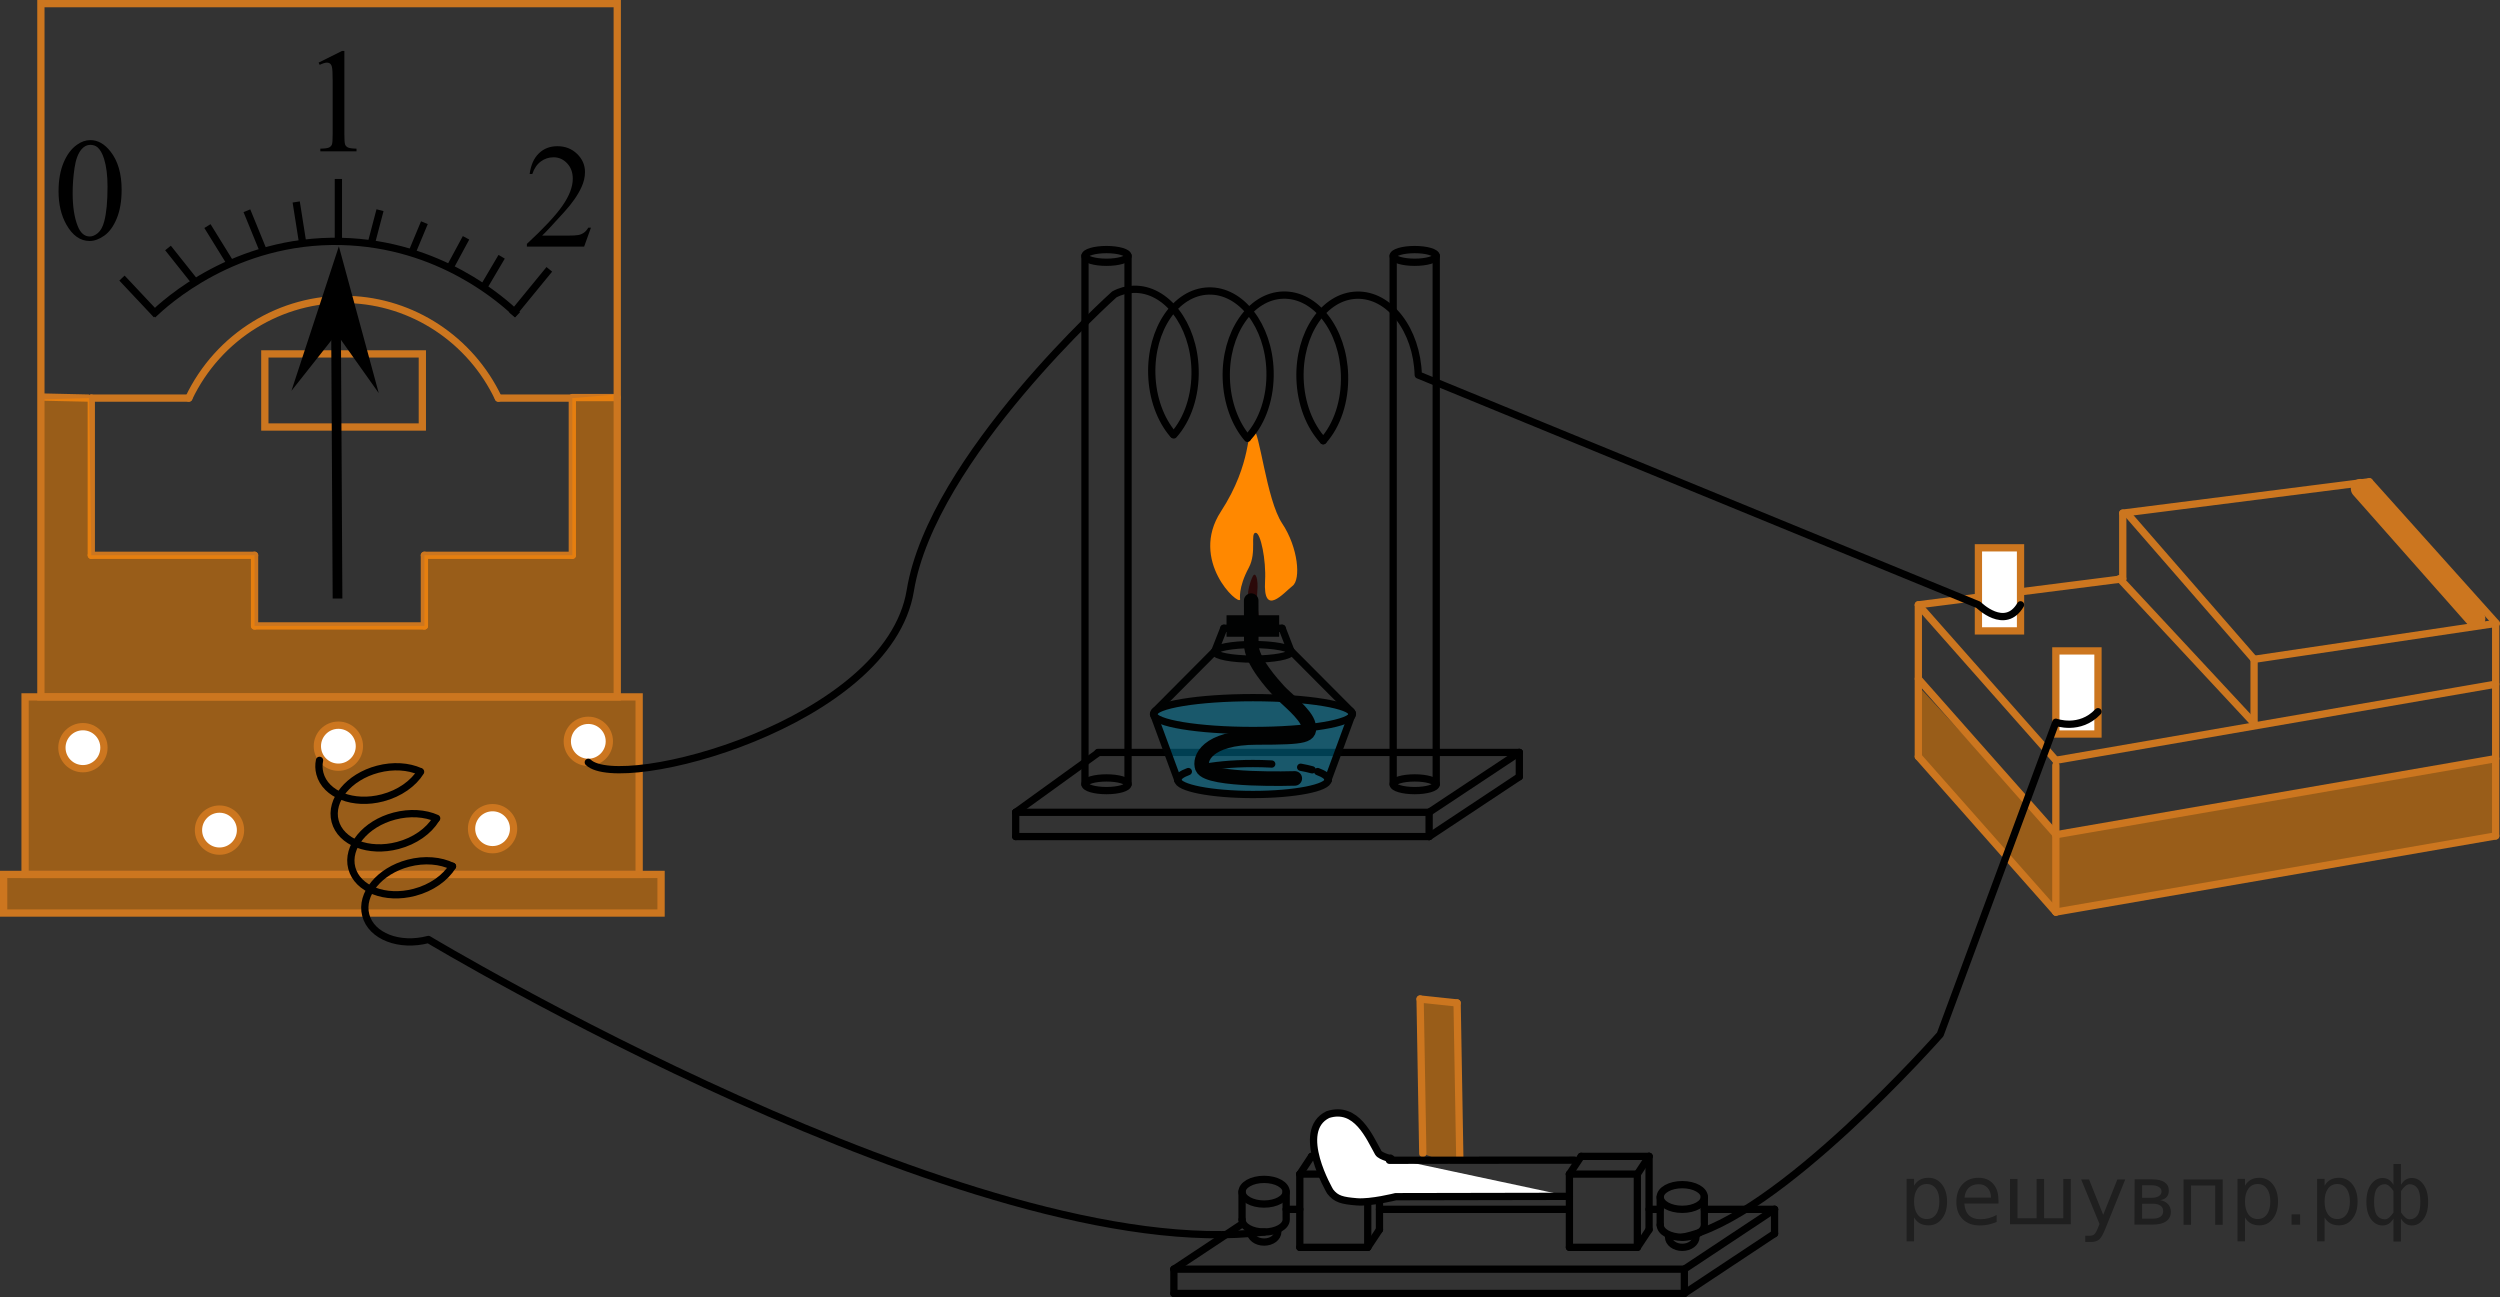 <?xml version="1.0" encoding="utf-8"?>
<!-- Generator: Adobe Illustrator 16.0.0, SVG Export Plug-In . SVG Version: 6.00 Build 0)  -->
<!DOCTYPE svg PUBLIC "-//W3C//DTD SVG 1.1//EN" "http://www.w3.org/Graphics/SVG/1.1/DTD/svg11.dtd">
<svg version="1.1" id="Layer_1" xmlns="http://www.w3.org/2000/svg" xmlns:xlink="http://www.w3.org/1999/xlink" x="0px" y="0px"
	 width="257.603px" height="133.652px" viewBox="25.373 14.168 257.603 133.652"
	 enable-background="new 25.373 14.168 257.603 133.652" xml:space="preserve">
<rect x="25.373" y="14.168" width="257.603" height="133.652" fill="#333333" stroke="none"/>
<g>
	<polygon opacity="0.5" fill="#FF8800" enable-background="new    " points="171.701,117.109 175.515,117.512 175.902,133.033 
		174.697,134.089 171.978,133.031 	"/>
	
		<line fill="none" stroke="#CC761F" stroke-width="0.75" stroke-linecap="round" stroke-linejoin="round" stroke-miterlimit="8" x1="171.701" y1="117.109" x2="171.978" y2="133.031"/>
	
		<line fill="none" stroke="#CC761F" stroke-width="0.75" stroke-linecap="round" stroke-linejoin="round" stroke-miterlimit="8" x1="175.515" y1="117.512" x2="175.792" y2="133.433"/>
	
		<line fill="none" stroke="#000000" stroke-width="0.75" stroke-linecap="round" stroke-linejoin="round" stroke-miterlimit="8" x1="146.332" y1="147.445" x2="198.93" y2="147.445"/>
	
		<line fill="none" stroke="#000000" stroke-width="0.75" stroke-linecap="round" stroke-linejoin="round" stroke-miterlimit="8" x1="208.226" y1="141.279" x2="198.93" y2="147.445"/>
	
		<line fill="none" stroke="#000000" stroke-width="0.75" stroke-linecap="round" stroke-linejoin="round" stroke-miterlimit="8" x1="198.93" y1="144.945" x2="198.93" y2="147.445"/>
	
		<line fill="none" stroke="#000000" stroke-width="0.75" stroke-linecap="round" stroke-linejoin="round" stroke-miterlimit="8" x1="208.226" y1="138.779" x2="198.93" y2="144.945"/>
	
		<line fill="none" stroke="#000000" stroke-width="0.75" stroke-linecap="round" stroke-linejoin="round" stroke-miterlimit="8" x1="208.226" y1="138.779" x2="208.226" y2="141.279"/>
	
		<line fill="none" stroke="#000000" stroke-width="0.75" stroke-linecap="round" stroke-linejoin="round" stroke-miterlimit="8" x1="146.332" y1="144.945" x2="146.332" y2="147.445"/>
	
		<line fill="none" stroke="#000000" stroke-width="0.75" stroke-linecap="round" stroke-linejoin="round" stroke-miterlimit="8" x1="146.332" y1="144.945" x2="198.93" y2="144.945"/>
	
		<line fill="none" stroke="#000000" stroke-width="0.75" stroke-linecap="round" stroke-linejoin="round" stroke-miterlimit="8" x1="153.356" y1="140.285" x2="146.332" y2="144.945"/>
	
		<line fill="none" stroke="#000000" stroke-width="0.75" stroke-linecap="round" stroke-linejoin="round" stroke-miterlimit="8" x1="200.988" y1="138.779" x2="208.226" y2="138.779"/>
	
		<line fill="none" stroke="#000000" stroke-width="0.75" stroke-linecap="round" stroke-linejoin="round" stroke-miterlimit="8" x1="195.295" y1="138.779" x2="196.444" y2="138.779"/>
	
		<line fill="none" stroke="#000000" stroke-width="0.75" stroke-linecap="round" stroke-linejoin="round" stroke-miterlimit="8" x1="167.515" y1="138.779" x2="187.087" y2="138.779"/>
	
		<line fill="none" stroke="#000000" stroke-width="0.75" stroke-linecap="round" stroke-linejoin="round" stroke-miterlimit="8" x1="157.899" y1="138.779" x2="159.306" y2="138.779"/>
	
		<line fill="none" stroke="#000000" stroke-width="0.75" stroke-linecap="round" stroke-linejoin="round" stroke-miterlimit="8" x1="195.295" y1="140.873" x2="195.295" y2="133.32"/>
	
		<line fill="none" stroke="#000000" stroke-width="0.75" stroke-linecap="round" stroke-linejoin="round" stroke-miterlimit="8" x1="188.296" y1="133.32" x2="195.295" y2="133.32"/>
	
		<line fill="none" stroke="#000000" stroke-width="0.75" stroke-linecap="round" stroke-linejoin="round" stroke-miterlimit="8" x1="187.087" y1="142.695" x2="187.087" y2="135.15"/>
	
		<line fill="none" stroke="#000000" stroke-width="0.75" stroke-linecap="round" stroke-linejoin="round" stroke-miterlimit="8" x1="194.087" y1="142.695" x2="194.087" y2="135.15"/>
	
		<line fill="none" stroke="#000000" stroke-width="0.75" stroke-linecap="round" stroke-linejoin="round" stroke-miterlimit="8" x1="187.087" y1="135.15" x2="194.087" y2="135.15"/>
	
		<line fill="none" stroke="#000000" stroke-width="0.75" stroke-linecap="round" stroke-linejoin="round" stroke-miterlimit="8" x1="187.087" y1="142.695" x2="194.087" y2="142.695"/>
	
		<line fill="none" stroke="#000000" stroke-width="0.75" stroke-linecap="round" stroke-linejoin="round" stroke-miterlimit="8" x1="194.087" y1="135.15" x2="195.295" y2="133.32"/>
	
		<line fill="none" stroke="#000000" stroke-width="0.75" stroke-linecap="round" stroke-linejoin="round" stroke-miterlimit="8" x1="194.087" y1="142.695" x2="195.295" y2="140.873"/>
	
		<line fill="none" stroke="#000000" stroke-width="0.75" stroke-linecap="round" stroke-linejoin="round" stroke-miterlimit="8" x1="187.087" y1="135.15" x2="188.296" y2="133.32"/>
	
		<line fill="none" stroke="#000000" stroke-width="0.75" stroke-linecap="round" stroke-linejoin="round" stroke-miterlimit="8" x1="167.515" y1="140.873" x2="167.515" y2="133.32"/>
	
		<line fill="none" stroke="#000000" stroke-width="0.75" stroke-linecap="round" stroke-linejoin="round" stroke-miterlimit="8" x1="160.515" y1="133.32" x2="167.515" y2="133.32"/>
	
		<line fill="none" stroke="#000000" stroke-width="0.75" stroke-linecap="round" stroke-linejoin="round" stroke-miterlimit="8" x1="159.306" y1="142.695" x2="159.306" y2="135.15"/>
	
		<line fill="none" stroke="#000000" stroke-width="0.75" stroke-linecap="round" stroke-linejoin="round" stroke-miterlimit="8" x1="166.306" y1="142.695" x2="166.306" y2="135.15"/>
	
		<line fill="none" stroke="#000000" stroke-width="0.75" stroke-linecap="round" stroke-linejoin="round" stroke-miterlimit="8" x1="159.306" y1="135.15" x2="166.306" y2="135.15"/>
	
		<line fill="none" stroke="#000000" stroke-width="0.75" stroke-linecap="round" stroke-linejoin="round" stroke-miterlimit="8" x1="159.306" y1="142.695" x2="166.306" y2="142.695"/>
	
		<line fill="none" stroke="#000000" stroke-width="0.75" stroke-linecap="round" stroke-linejoin="round" stroke-miterlimit="8" x1="166.306" y1="135.15" x2="167.515" y2="133.32"/>
	
		<line fill="none" stroke="#000000" stroke-width="0.75" stroke-linecap="round" stroke-linejoin="round" stroke-miterlimit="8" x1="166.306" y1="142.695" x2="167.515" y2="140.873"/>
	
		<line fill="none" stroke="#000000" stroke-width="0.75" stroke-linecap="round" stroke-linejoin="round" stroke-miterlimit="8" x1="159.306" y1="135.15" x2="160.515" y2="133.32"/>
	<path fill="none" stroke="#000000" stroke-width="0.75" stroke-linecap="round" stroke-linejoin="round" stroke-miterlimit="8" d="
		M198.716,136.236c1.255,0,2.271,0.569,2.271,1.271c0,0.704-1.018,1.271-2.271,1.271s-2.271-0.567-2.271-1.271
		C196.445,136.805,197.461,136.236,198.716,136.236z"/>
	
		<line fill="none" stroke="#000000" stroke-width="0.75" stroke-linecap="round" stroke-linejoin="round" stroke-miterlimit="8" x1="200.988" y1="137.507" x2="200.988" y2="140.16"/>
	
		<line fill="none" stroke="#000000" stroke-width="0.75" stroke-linecap="round" stroke-linejoin="round" stroke-miterlimit="8" x1="196.444" y1="137.507" x2="196.444" y2="140.387"/>
	<path fill="none" stroke="#000000" stroke-width="0.75" stroke-linecap="round" stroke-linejoin="round" stroke-miterlimit="8" d="
		M200.127,141.636c0,0.586-0.632,1.059-1.412,1.059c-0.778,0-1.412-0.473-1.412-1.059"/>
	<path fill="none" stroke="#000000" stroke-width="0.75" stroke-linecap="round" stroke-linejoin="round" stroke-miterlimit="8" d="
		M200.988,140.387c0,0.704-1.019,1.271-2.271,1.271s-2.271-0.566-2.271-1.271"/>
	<path fill="none" stroke="#000000" stroke-width="0.75" stroke-linecap="round" stroke-linejoin="round" stroke-miterlimit="8" d="
		M155.627,135.693c1.255,0,2.271,0.569,2.271,1.271c0,0.703-1.019,1.271-2.271,1.271s-2.271-0.568-2.271-1.271
		C153.357,136.262,154.374,135.693,155.627,135.693z"/>
	
		<line fill="none" stroke="#000000" stroke-width="0.75" stroke-linecap="round" stroke-linejoin="round" stroke-miterlimit="8" x1="157.9" y1="136.964" x2="157.9" y2="139.617"/>
	
		<line fill="none" stroke="#000000" stroke-width="0.75" stroke-linecap="round" stroke-linejoin="round" stroke-miterlimit="8" x1="153.356" y1="136.964" x2="153.356" y2="139.844"/>
	<path fill="none" stroke="#000000" stroke-width="0.75" stroke-linecap="round" stroke-linejoin="round" stroke-miterlimit="8" d="
		M157.04,141.093c0,0.586-0.632,1.059-1.411,1.059c-0.781,0-1.414-0.473-1.414-1.059"/>
	<path fill="none" stroke="#000000" stroke-width="0.75" stroke-linecap="round" stroke-linejoin="round" stroke-miterlimit="8" d="
		M157.9,139.844c0,0.704-1.018,1.271-2.271,1.271c-1.253,0-2.271-0.566-2.271-1.271"/>
	
		<path fill="#FFFFFF" stroke="#000000" stroke-width="0.75" stroke-linecap="round" stroke-linejoin="round" stroke-miterlimit="8" d="
		M187.087,137.441c-5.966,0.012-11.932,0.023-17.896,0.035c0,0-2.553,0.65-4.018,0.529c-1.465-0.123-2.123-0.259-2.742-1.068
		c0,0-3.684-6.232-0.234-7.922c2.955-0.951,4.287,2.328,5.197,3.939c0.223,0.395,1.662,0.727,1.246,0.545l0,0"/>
	
		<line fill="none" stroke="#000000" stroke-width="0.75" stroke-linecap="round" stroke-linejoin="round" stroke-miterlimit="8" x1="187.622" y1="133.71" x2="168.535" y2="133.724"/>
	
		<line fill="none" stroke="#CC761F" stroke-width="0.75" stroke-linecap="round" stroke-linejoin="round" stroke-miterlimit="8" x1="171.701" y1="117.109" x2="175.515" y2="117.512"/>
</g>
<g>
	<path opacity="0.5" fill="#FF8800" enable-background="new    " d="M237.289,108.299c-4.749-5.391-9.499-10.781-14.249-16.172
		c0-2.424,0-4.848,0-7.271c4.724,5.109,9.447,10.218,14.17,15.326c15.107-2.615,30.213-5.23,45.32-7.846c0,2.655,0,5.311,0,7.966
		C267.449,102.967,252.369,105.633,237.289,108.299z"/>
	
		<line fill="none" stroke="#CC761F" stroke-width="0.75" stroke-linecap="round" stroke-linejoin="round" stroke-miterlimit="8" x1="237.21" y1="93.03" x2="237.21" y2="108.149"/>
	
		<line fill="none" stroke="#CC761F" stroke-width="0.75" stroke-linecap="round" stroke-linejoin="round" stroke-miterlimit="8" x1="282.53" y1="100.302" x2="237.21" y2="108.149"/>
	
		<line fill="none" stroke="#CC761F" stroke-width="0.75" stroke-linecap="round" stroke-linejoin="round" stroke-miterlimit="8" x1="282.53" y1="92.336" x2="237.21" y2="100.182"/>
	
		<line fill="none" stroke="#CC761F" stroke-width="0.75" stroke-linecap="round" stroke-linejoin="round" stroke-miterlimit="8" x1="282.53" y1="84.665" x2="237.21" y2="92.511"/>
	
		<line fill="none" stroke="#CC761F" stroke-width="0.75" stroke-linecap="round" stroke-linejoin="round" stroke-miterlimit="8" x1="223.04" y1="92.127" x2="237.21" y2="108.149"/>
	
		<line fill="none" stroke="#CC761F" stroke-width="0.75" stroke-linecap="round" stroke-linejoin="round" stroke-miterlimit="8" x1="223.04" y1="84.116" x2="237.21" y2="100.137"/>
	
		<line fill="none" stroke="#CC761F" stroke-width="0.75" stroke-linecap="round" stroke-linejoin="round" stroke-miterlimit="8" x1="223.04" y1="76.489" x2="237.21" y2="92.511"/>
	
		<line fill="none" stroke="#CC761F" stroke-width="0.75" stroke-linecap="round" stroke-linejoin="round" stroke-miterlimit="8" x1="223.04" y1="92.127" x2="223.04" y2="76.618"/>
	
		<line fill="none" stroke="#CC761F" stroke-width="0.75" stroke-linecap="round" stroke-linejoin="round" stroke-miterlimit="8" x1="282.53" y1="100.302" x2="282.53" y2="78.405"/>
	
		<line fill="none" stroke="#CC761F" stroke-width="0.75" stroke-linecap="round" stroke-linejoin="round" stroke-miterlimit="8" x1="223.04" y1="76.489" x2="244.104" y2="73.809"/>
	
		<line fill="none" stroke="#CC761F" stroke-width="0.75" stroke-linecap="round" stroke-linejoin="round" stroke-miterlimit="8" x1="244.104" y1="73.809" x2="244.104" y2="67.042"/>
	
		<line fill="none" stroke="#CC761F" stroke-width="0.75" stroke-linecap="round" stroke-linejoin="round" stroke-miterlimit="8" x1="257.636" y1="88.69" x2="257.636" y2="82.106"/>
	
		<line fill="none" stroke="#CC761F" stroke-width="0.75" stroke-linecap="round" stroke-linejoin="round" stroke-miterlimit="8" x1="244.104" y1="67.042" x2="269.515" y2="63.808"/>
	
		<line fill="none" stroke="#CC761F" stroke-width="0.75" stroke-linecap="round" stroke-linejoin="round" stroke-miterlimit="8" x1="269.515" y1="63.808" x2="282.601" y2="78.405"/>
	
		<line fill="none" stroke="#CC761F" stroke-width="0.75" stroke-linecap="round" stroke-linejoin="round" stroke-miterlimit="8" x1="244.61" y1="67.138" x2="257.636" y2="82.106"/>
	
		<line fill="none" stroke="#CC761F" stroke-width="0.75" stroke-linecap="round" stroke-linejoin="round" stroke-miterlimit="8" x1="243.774" y1="73.79" x2="257.636" y2="88.69"/>
	
		<line fill="none" stroke="#CC761F" stroke-width="0.75" stroke-linecap="round" stroke-linejoin="round" stroke-miterlimit="8" x1="282.53" y1="78.405" x2="257.636" y2="82.106"/>
	
		<rect x="237.21" y="81.239" fill="#FFFFFF" stroke="#CC761F" stroke-width="0.75" stroke-miterlimit="10" width="4.341" height="8.562"/>
	
		<rect x="229.231" y="70.616" fill="#FFFFFF" stroke="#CC761F" stroke-width="0.75" stroke-miterlimit="10" width="4.34" height="8.561"/>
	
		<line fill="none" stroke="#CC761F" stroke-width="2" stroke-linecap="round" stroke-linejoin="round" stroke-miterlimit="8" x1="268.603" y1="64.514" x2="280.466" y2="77.928"/>
</g>
<g>
	<line fill="none" stroke="#CC761F" stroke-width="0.75" stroke-miterlimit="10" x1="34.555" y1="55.189" x2="29.586" y2="55.077"/>
	
		<line fill="none" stroke="#CC761F" stroke-width="0.75" stroke-linecap="round" stroke-linejoin="round" stroke-miterlimit="10" x1="34.78" y1="71.385" x2="34.78" y2="55.189"/>
	
		<line fill="none" stroke="#CC761F" stroke-width="0.75" stroke-linecap="round" stroke-linejoin="round" stroke-miterlimit="10" x1="51.603" y1="71.385" x2="34.78" y2="71.385"/>
	
		<line fill="none" stroke="#CC761F" stroke-width="0.75" stroke-linecap="round" stroke-linejoin="round" stroke-miterlimit="10" x1="69.104" y1="71.385" x2="84.346" y2="71.385"/>
	
		<line fill="none" stroke="#CC761F" stroke-width="0.75" stroke-linecap="round" stroke-linejoin="round" stroke-miterlimit="10" x1="84.346" y1="55.189" x2="84.346" y2="71.385"/>
	
		<line fill="none" stroke="#CC761F" stroke-width="0.75" stroke-linecap="round" stroke-linejoin="round" stroke-miterlimit="10" x1="88.975" y1="55.133" x2="84.346" y2="55.133"/>
	
		<line fill="none" stroke="#CC761F" stroke-width="0.75" stroke-linecap="round" stroke-linejoin="round" stroke-miterlimit="10" x1="51.603" y1="71.385" x2="51.603" y2="78.665"/>
	
		<line fill="none" stroke="#CC761F" stroke-width="0.75" stroke-linecap="round" stroke-linejoin="round" stroke-miterlimit="10" x1="69.104" y1="71.385" x2="69.104" y2="78.665"/>
	
		<line fill="none" stroke="#CC761F" stroke-width="0.75" stroke-linecap="round" stroke-linejoin="round" stroke-miterlimit="10" x1="51.603" y1="78.665" x2="69.104" y2="78.665"/>
	<path fill="none" stroke="#000000" stroke-width="0.75" stroke-miterlimit="10" d="M41.103,46.608
		c1.34-1.279,8.45-7.814,19.42-7.564c10.181,0.232,16.697,6.148,18.178,7.564"/>
	<line fill="none" stroke="#000000" stroke-width="0.75" stroke-miterlimit="10" x1="37.941" y1="42.823" x2="41.498" y2="46.608"/>
	<line fill="none" stroke="#000000" stroke-width="0.75" stroke-miterlimit="10" x1="42.684" y1="39.721" x2="45.484" y2="43.243"/>
	<line fill="none" stroke="#000000" stroke-width="0.75" stroke-miterlimit="10" x1="46.748" y1="37.463" x2="49.232" y2="41.482"/>
	<line fill="none" stroke="#000000" stroke-width="0.75" stroke-miterlimit="10" x1="50.813" y1="35.882" x2="52.53" y2="40.085"/>
	<line fill="none" stroke="#000000" stroke-width="0.75" stroke-miterlimit="10" x1="55.894" y1="34.979" x2="56.568" y2="39.249"/>
	<line fill="none" stroke="#000000" stroke-width="0.75" stroke-miterlimit="10" x1="60.24" y1="32.608" x2="60.24" y2="39.043"/>
	<line fill="none" stroke="#000000" stroke-width="0.75" stroke-miterlimit="10" x1="64.53" y1="35.827" x2="63.571" y2="39.473"/>
	<line fill="none" stroke="#000000" stroke-width="0.75" stroke-miterlimit="10" x1="69.104" y1="37.114" x2="67.804" y2="40.233"/>
	<line fill="none" stroke="#000000" stroke-width="0.75" stroke-miterlimit="10" x1="73.394" y1="38.673" x2="71.714" y2="41.784"/>
	<line fill="none" stroke="#000000" stroke-width="0.75" stroke-miterlimit="10" x1="77.063" y1="40.625" x2="75.193" y2="43.796"/>
	<line fill="none" stroke="#000000" stroke-width="0.75" stroke-miterlimit="10" x1="81.975" y1="41.922" x2="78.136" y2="46.608"/>
	
		<rect x="52.662" y="50.635" fill="none" stroke="#CC761F" stroke-width="0.75" stroke-miterlimit="10" width="16.229" height="7.533"/>
	
		<line fill="none" stroke="#CC761F" stroke-width="0.75" stroke-linecap="round" stroke-linejoin="round" stroke-miterlimit="10" x1="34.78" y1="55.189" x2="44.828" y2="55.189"/>
	
		<line fill="none" stroke="#CC761F" stroke-width="0.75" stroke-linecap="round" stroke-linejoin="round" stroke-miterlimit="10" x1="84.346" y1="55.189" x2="76.725" y2="55.189"/>
	
		<path fill="none" stroke="#CC761F" stroke-width="0.75" stroke-linecap="round" stroke-linejoin="round" stroke-miterlimit="10" d="
		M44.828,55.189c3.029-6.374,9.523-10.372,16.484-10.161c6.589,0.199,12.557,4.138,15.412,10.161"/>
	<g>
		<g>
			<g>
				<g>
					<g>
						<g>
							<defs>
								<rect id="SVGID_1_" x="28.57" y="25.079" width="12.42" height="17.871"/>
							</defs>
							<clipPath id="SVGID_2_">
								<use xlink:href="#SVGID_1_"  overflow="visible"/>
							</clipPath>
							<g clip-path="url(#SVGID_2_)">
								<path d="M31.406,33.876c0-1.142,0.173-2.126,0.519-2.949c0.346-0.825,0.805-1.438,1.379-1.843
									c0.444-0.32,0.904-0.479,1.379-0.479c0.771,0,1.462,0.391,2.075,1.174c0.766,0.97,1.148,2.284,1.148,3.942
									c0,1.162-0.168,2.148-0.504,2.961s-0.765,1.402-1.286,1.769S35.092,39,34.608,39c-0.96,0-1.758-0.563-2.396-1.69
									C31.676,36.36,31.406,35.215,31.406,33.876z M32.859,34.061c0,1.379,0.17,2.504,0.511,3.375c0.281,0.732,0.702,1.1,1.26,1.1
									c0.267,0,0.544-0.119,0.83-0.358c0.287-0.239,0.504-0.639,0.652-1.199c0.228-0.847,0.341-2.04,0.341-3.581
									c0-1.143-0.118-2.095-0.355-2.857c-0.178-0.566-0.407-0.968-0.688-1.204c-0.204-0.163-0.447-0.243-0.734-0.243
									c-0.336,0-0.635,0.15-0.896,0.449c-0.355,0.41-0.599,1.052-0.727,1.928C32.922,32.346,32.859,33.209,32.859,34.061z"/>
							</g>
						</g>
					</g>
				</g>
			</g>
		</g>
	</g>
	<rect x="25.724" y="104.27" opacity="0.5" fill="#FF8800" enable-background="new    " width="67.743" height="3.979"/>
	<rect x="27.981" y="85.959" opacity="0.5" fill="#FF8800" enable-background="new    " width="63.275" height="17.949"/>
	<path opacity="0.5" fill="#FF8800" enable-background="new    " d="M29.586,55.325c1.656-0.045,3.313-0.09,4.969-0.136
		c0.075,5.399,0.15,10.798,0.226,16.196c5.607,0,11.215,0,16.822,0c0,2.426,0,4.852,0,7.279c5.834,0,11.667,0,17.501,0
		c0-2.428,0-4.854,0-7.279c5.08,0,10.161,0,15.242,0c0-5.398,0-10.797,0-16.196c1.543-0.128,3.086-0.257,4.629-0.386v31.174H29.586
		V55.325z"/>
	
		<rect x="29.586" y="14.543" fill="none" stroke="#CC761F" stroke-width="0.75" stroke-miterlimit="10" width="59.389" height="71.434"/>
	
		<rect x="27.957" y="85.977" fill="none" stroke="#CC761F" stroke-width="0.75" stroke-miterlimit="10" width="63.275" height="18.293"/>
	
		<rect x="25.748" y="104.27" fill="none" stroke="#CC761F" stroke-width="0.75" stroke-miterlimit="10" width="67.742" height="3.979"/>
	<circle fill="#FFFFFF" stroke="#CC761F" stroke-width="0.75" stroke-miterlimit="10" cx="33.918" cy="91.21" r="2.166"/>
	<circle fill="#FFFFFF" stroke="#CC761F" stroke-width="0.75" stroke-miterlimit="10" cx="85.994" cy="90.556" r="2.166"/>
	<circle fill="#FFFFFF" stroke="#CC761F" stroke-width="0.75" stroke-miterlimit="10" cx="47.99" cy="99.704" r="2.166"/>
	<g>
		<g>
			<g>
				<g>
					<defs>
						<rect id="SVGID_3_" x="55.588" y="15.836" width="9.53" height="16.698"/>
					</defs>
					<clipPath id="SVGID_4_">
						<use xlink:href="#SVGID_3_"  overflow="visible"/>
					</clipPath>
					<g clip-path="url(#SVGID_4_)">
						<g enable-background="new    ">
							<path d="M58.203,20.62l2.413-1.203h0.241v8.559c0,0.568,0.023,0.922,0.07,1.061c0.046,0.141,0.143,0.246,0.288,0.322
								c0.146,0.074,0.444,0.117,0.893,0.127v0.275h-3.729v-0.275c0.468-0.01,0.771-0.051,0.906-0.123
								c0.137-0.072,0.231-0.17,0.285-0.293c0.054-0.121,0.081-0.486,0.081-1.094v-5.471c0-0.738-0.024-1.211-0.073-1.42
								c-0.034-0.16-0.097-0.277-0.187-0.352c-0.09-0.076-0.199-0.113-0.325-0.113c-0.181,0-0.432,0.078-0.754,0.232L58.203,20.62z"
								/>
						</g>
					</g>
				</g>
			</g>
		</g>
	</g>
	<g>
		<g>
			<g>
				<g>
					<defs>
						<rect id="SVGID_5_" x="76.804" y="25.667" width="12.361" height="16.697"/>
					</defs>
					<clipPath id="SVGID_6_">
						<use xlink:href="#SVGID_5_"  overflow="visible"/>
					</clipPath>
					<g clip-path="url(#SVGID_6_)">
						<g enable-background="new    ">
							<path d="M86.266,37.625l-0.701,1.95h-5.901v-0.276c1.735-1.604,2.958-2.915,3.666-3.932s1.063-1.945,1.063-2.787
								c0-0.644-0.194-1.171-0.583-1.585c-0.389-0.413-0.854-0.62-1.395-0.62c-0.491,0-0.933,0.146-1.324,0.438
								c-0.391,0.291-0.68,0.719-0.866,1.281H79.95c0.123-0.922,0.439-1.629,0.948-2.122c0.509-0.494,1.145-0.74,1.907-0.74
								c0.812,0,1.489,0.264,2.032,0.792c0.544,0.528,0.815,1.151,0.815,1.868c0,0.514-0.118,1.027-0.354,1.54
								c-0.363,0.808-0.954,1.662-1.771,2.563c-1.225,1.355-1.989,2.173-2.294,2.451h2.611c0.531,0,0.902-0.02,1.118-0.06
								c0.214-0.04,0.405-0.121,0.579-0.243c0.172-0.122,0.321-0.295,0.449-0.519H86.266L86.266,37.625z"/>
						</g>
					</g>
				</g>
			</g>
		</g>
	</g>
	<polygon points="55.403,54.44 60.291,39.549 64.4,54.673 60.057,48.553 	"/>
	<line fill="none" stroke="#000000" stroke-miterlimit="10" x1="59.992" y1="46.542" x2="60.152" y2="75.842"/>
	<circle fill="#FFFFFF" stroke="#CC761F" stroke-width="0.75" stroke-miterlimit="10" cx="60.24" cy="91.056" r="2.166"/>
	<circle fill="#FFFFFF" stroke="#CC761F" stroke-width="0.75" stroke-miterlimit="10" cx="76.128" cy="99.556" r="2.166"/>
</g>
<g>
	
		<line fill="none" stroke="#000000" stroke-width="0.75" stroke-linecap="round" stroke-linejoin="round" stroke-miterlimit="8" x1="130.032" y1="97.867" x2="130.032" y2="100.367"/>
	
		<line fill="none" stroke="#000000" stroke-width="0.75" stroke-linecap="round" stroke-linejoin="round" stroke-miterlimit="8" x1="130.032" y1="100.367" x2="172.631" y2="100.367"/>
	
		<line fill="none" stroke="#000000" stroke-width="0.75" stroke-linecap="round" stroke-linejoin="round" stroke-miterlimit="8" x1="181.927" y1="94.201" x2="172.631" y2="100.367"/>
	
		<line fill="none" stroke="#000000" stroke-width="0.75" stroke-linecap="round" stroke-linejoin="round" stroke-miterlimit="8" x1="172.631" y1="97.867" x2="172.631" y2="100.367"/>
	
		<line fill="none" stroke="#000000" stroke-width="0.75" stroke-linecap="round" stroke-linejoin="round" stroke-miterlimit="8" x1="181.927" y1="91.701" x2="172.631" y2="97.867"/>
	
		<line fill="none" stroke="#000000" stroke-width="0.75" stroke-linecap="round" stroke-linejoin="round" stroke-miterlimit="8" x1="181.927" y1="91.701" x2="181.927" y2="94.201"/>
	
		<line fill="none" stroke="#000000" stroke-width="0.75" stroke-linecap="round" stroke-linejoin="round" stroke-miterlimit="8" x1="130.032" y1="97.867" x2="172.631" y2="97.867"/>
	
		<line fill="none" stroke="#000000" stroke-width="0.75" stroke-linecap="round" stroke-linejoin="round" stroke-miterlimit="8" x1="138.534" y1="91.728" x2="130.032" y2="97.867"/>
	
		<line fill="none" stroke="#000000" stroke-width="0.75" stroke-linecap="round" stroke-linejoin="round" stroke-miterlimit="8" x1="138.507" y1="91.701" x2="181.927" y2="91.701"/>
</g>
<g>
	<path fill="#2B0909" d="M153.973,77.9c-0.078,0.293,0.983,1.058,1.104,0.194c0.069-0.492-0.277-1.728-0.15-2.992
		c0.125-1.265-0.188-2.145-0.492-1.503c-0.305,0.643-0.479,1.521-0.465,1.752S153.973,77.9,153.973,77.9z"/>
	<path fill="#FF8800" d="M153.159,75.938c-0.156,0.692-5.268-4.013-1.986-9.058c3.281-5.044,2.627-8.561,3.312-8.511
		c0.684,0.051,1.354,7.257,3.006,9.736c1.651,2.48,1.941,5.761,1.071,6.431c-0.871,0.67-3.059,3.326-2.835-0.535
		c0.122-2.112-0.458-4.934-0.96-4.934c-0.608,0,0.132,2.016-0.714,3.591C152.925,74.76,153.159,75.938,153.159,75.938z"/>
	<ellipse opacity="0.5" fill="#007EA5" enable-background="new    " cx="154.416" cy="87.748" rx="10.248" ry="1.693"/>
	<path opacity="0.5" fill="#007EA5" enable-background="new    " d="M164.729,87.676l-2.52,6.844h0.026
		c0,0.936-3.473,1.693-7.753,1.693c-4.282,0-7.754-0.758-7.754-1.693l-2.494-6.773c0,0.936,4.588,1.693,10.248,1.693
		c5.658,0,10.246-0.758,10.246-1.693"/>
	
		<ellipse fill="none" stroke="#010202" stroke-width="0.75" stroke-linecap="round" stroke-linejoin="round" stroke-miterlimit="8" cx="154.481" cy="87.748" rx="10.247" ry="1.693"/>
	<path fill="none" stroke="#010202" stroke-width="0.75" stroke-linecap="round" stroke-linejoin="round" stroke-miterlimit="8" d="
		M154.482,92.827"/>
	
		<ellipse fill="none" stroke="#010202" stroke-width="0.75" stroke-linecap="round" stroke-linejoin="round" stroke-miterlimit="8" cx="154.482" cy="81.333" rx="3.932" ry="0.749"/>
	<path fill="none" stroke="#010202" stroke-width="0.75" stroke-linecap="round" stroke-linejoin="round" stroke-miterlimit="8" d="
		M158.213,81.194"/>
	
		<line fill="none" stroke="#010202" stroke-width="0.75" stroke-linecap="round" stroke-linejoin="round" stroke-miterlimit="8" x1="164.61" y1="87.489" x2="158.347" y2="81.194"/>
	
		<line fill="none" stroke="#010202" stroke-width="0.75" stroke-linecap="round" stroke-linejoin="round" stroke-miterlimit="8" x1="144.342" y1="87.503" x2="150.617" y2="81.194"/>
	
		<line fill="none" stroke="#010202" stroke-width="0.75" stroke-linecap="round" stroke-linejoin="round" stroke-miterlimit="8" x1="151.478" y1="78.906" x2="157.486" y2="78.906"/>
	
		<line fill="none" stroke="#010202" stroke-width="0.75" stroke-linecap="round" stroke-linejoin="round" stroke-miterlimit="8" x1="151.478" y1="78.906" x2="150.549" y2="81.263"/>
	
		<line fill="none" stroke="#010202" stroke-width="0.75" stroke-linecap="round" stroke-linejoin="round" stroke-miterlimit="8" x1="157.486" y1="78.906" x2="158.397" y2="81.263"/>
	<rect x="151.757" y="77.565" fill="#010202" width="5.423" height="2.216"/>
	<path fill="none" stroke="#010202" stroke-width="1.5" stroke-linecap="round" stroke-linejoin="round" stroke-miterlimit="8" d="
		M158.791,94.377c0,0-8.939,0.295-9.525-1.11c-0.367-0.885,0.44-3.111,5.629-3.111s5.537-0.195,5.297-1.302
		c-0.238-1.107-2.355-2.735-3.013-3.452s-2.871-3.141-2.871-4.818l-0.01-4.528"/>
	<g>
		<g>
			<path fill="none" stroke="#010202" stroke-width="0.75" stroke-linecap="round" stroke-linejoin="round" d="M146.729,94.537
				c0-0.317,0.398-0.613,1.092-0.866"/>
			
				<path fill="none" stroke="#010202" stroke-width="0.75" stroke-linecap="round" stroke-linejoin="round" stroke-dasharray="7.503,3.001" d="
				M148.945,93.351c1.408-0.314,3.368-0.509,5.535-0.509c2.479,0,4.685,0.254,6.104,0.65"/>
			<path fill="none" stroke="#010202" stroke-width="0.75" stroke-linecap="round" stroke-linejoin="round" d="M161.145,93.67
				c0.691,0.253,1.091,0.55,1.091,0.866"/>
		</g>
	</g>
	<path fill="none" stroke="#010202" stroke-width="0.75" stroke-linecap="round" stroke-linejoin="round" stroke-miterlimit="8" d="
		M152.658,91.264"/>
	<path fill="none" stroke="#010202" stroke-width="0.75" stroke-linecap="round" stroke-linejoin="round" stroke-miterlimit="8" d="
		M162.236,94.52c0,0.836-3.473,1.514-7.754,1.514c-4.282,0-7.754-0.678-7.754-1.514"/>
	
		<line fill="none" stroke="#010202" stroke-width="0.75" stroke-linecap="round" stroke-linejoin="round" stroke-miterlimit="8" x1="146.729" y1="94.52" x2="144.234" y2="87.748"/>
	
		<line fill="none" stroke="#010202" stroke-width="0.75" stroke-linecap="round" stroke-linejoin="round" stroke-miterlimit="8" x1="162.209" y1="94.52" x2="164.729" y2="87.676"/>
</g>
<ellipse fill="none" stroke="#000000" stroke-width="0.75" stroke-linecap="round" stroke-linejoin="round" stroke-miterlimit="8" cx="171.146" cy="94.979" rx="2.219" ry="0.654"/>
<ellipse fill="none" stroke="#000000" stroke-width="0.75" stroke-linecap="round" stroke-linejoin="round" stroke-miterlimit="8" cx="171.146" cy="40.538" rx="2.219" ry="0.654"/>
<line fill="none" stroke="#000000" stroke-width="0.75" stroke-linecap="round" stroke-linejoin="round" stroke-miterlimit="8" x1="173.364" y1="40.538" x2="173.364" y2="94.979"/>
<line fill="none" stroke="#000000" stroke-width="0.75" stroke-linecap="round" stroke-linejoin="round" stroke-miterlimit="8" x1="168.927" y1="94.979" x2="168.927" y2="40.538"/>
<ellipse fill="none" stroke="#000000" stroke-width="0.75" stroke-linecap="round" stroke-linejoin="round" stroke-miterlimit="8" cx="139.388" cy="94.979" rx="2.219" ry="0.654"/>
<ellipse fill="none" stroke="#000000" stroke-width="0.75" stroke-linecap="round" stroke-linejoin="round" stroke-miterlimit="8" cx="139.388" cy="40.538" rx="2.219" ry="0.654"/>
<line fill="none" stroke="#000000" stroke-width="0.75" stroke-linecap="round" stroke-linejoin="round" stroke-miterlimit="8" x1="141.606" y1="40.538" x2="141.606" y2="94.979"/>
<line fill="none" stroke="#000000" stroke-width="0.75" stroke-linecap="round" stroke-linejoin="round" stroke-miterlimit="8" x1="137.169" y1="94.979" x2="137.169" y2="40.538"/>
<path fill="none" stroke="#000000" stroke-width="0.75" stroke-linecap="round" stroke-linejoin="round" stroke-miterlimit="10" d="
	M85.994,92.721c3.323,3.213,30.927-3.963,33.177-17.697s21.02-30.517,21.02-30.517c0.614-0.332,1.283-0.51,1.98-0.53
	c3.366-0.101,6.205,3.584,6.344,8.238c0.08,2.729-0.788,5.193-2.198,6.769"/>
<path fill="none" stroke="#000000" stroke-width="0.75" stroke-linecap="round" stroke-linejoin="round" stroke-miterlimit="10" d="
	M161.719,59.575c-1.389-1.503-2.312-3.807-2.39-6.407c-0.137-4.624,2.476-8.485,5.842-8.585c3.366-0.1,6.202,3.573,6.341,8.223
	l57.72,23.683c0,0,2.74,2.73,4.34,0"/>
<path fill="none" stroke="#000000" stroke-width="0.75" stroke-linecap="round" stroke-linejoin="round" stroke-miterlimit="10" d="
	M153.915,59.334c-1.272-1.48-2.109-3.706-2.183-6.175c-0.138-4.633,2.477-8.483,5.841-8.583c3.368-0.1,6.203,3.567,6.342,8.221
	c0.082,2.75-0.785,5.214-2.196,6.786"/>
<path fill="none" stroke="#000000" stroke-width="0.75" stroke-linecap="round" stroke-linejoin="round" stroke-miterlimit="10" d="
	M146.234,58.91c-1.269-1.487-2.105-3.692-2.179-6.158c-0.138-4.638,2.476-8.5,5.843-8.6c3.365-0.1,6.203,3.582,6.342,8.238
	c0.082,2.73-0.786,5.194-2.197,6.769"/>
<path fill="none" stroke="#000000" stroke-width="0.75" stroke-linecap="round" stroke-linejoin="round" stroke-miterlimit="10" d="
	M68.71,93.698c-0.74,1.198-2.152,2.218-3.912,2.682c-3.001,0.789-5.894-0.33-6.464-2.5c-0.118-0.45-0.132-0.911-0.036-1.366"/>
<path fill="none" stroke="#000000" stroke-width="0.75" stroke-linecap="round" stroke-linejoin="round" stroke-miterlimit="10" d="
	M155.628,141.115c-29.793,3.671-86.112-30.142-86.112-30.142c-3,0.789-5.883-0.332-6.454-2.503
	c-0.571-2.172,1.403-4.571,4.386-5.356c1.678-0.441,3.324-0.285,4.548,0.319"/>
<path fill="none" stroke="#000000" stroke-width="0.75" stroke-linecap="round" stroke-linejoin="round" stroke-miterlimit="10" d="
	M72.002,103.432c-0.74,1.198-2.152,2.219-3.924,2.685c-3.002,0.79-5.883-0.332-6.454-2.502c-0.572-2.173,1.396-4.57,4.385-5.357
	c1.591-0.419,3.173-0.302,4.359,0.23"/>
<path fill="none" stroke="#000000" stroke-width="0.75" stroke-linecap="round" stroke-linejoin="round" stroke-miterlimit="10" d="
	M70.28,98.604c-0.741,1.198-2.153,2.219-3.913,2.682c-3.002,0.79-5.892-0.329-6.463-2.5c-0.572-2.172,1.404-4.57,4.396-5.357
	c1.591-0.419,3.159-0.3,4.35,0.23"/>
<path fill="none" stroke="#000000" stroke-width="0.75" stroke-linecap="round" stroke-linejoin="round" stroke-miterlimit="10" d="
	M241.551,87.503c-1.87,1.995-4.341,1.084-4.341,1.084l-11.914,32.17c0,0-16.784,19.049-26.58,20.899"/>
<g style="stroke:none;fill:#000;fill-opacity:0.40"><path d="m 222.6,139.6 v 2.48 h -0.77 v -6.44 h 0.77 v 0.71 q 0.24,-0.42 0.61,-0.62 0.37,-0.20 0.88,-0.20 0.85,0 1.38,0.68 0.53,0.68 0.53,1.77 0,1.10 -0.53,1.77 -0.53,0.68 -1.38,0.68 -0.51,0 -0.88,-0.20 -0.37,-0.20 -0.61,-0.62 z m 2.61,-1.63 q 0,-0.85 -0.35,-1.32 -0.35,-0.48 -0.95,-0.48 -0.61,0 -0.96,0.48 -0.35,0.48 -0.35,1.32 0,0.85 0.35,1.33 0.35,0.48 0.96,0.48 0.61,0 0.95,-0.48 0.35,-0.48 0.35,-1.33 z"/><path d="m 231.3,137.8 v 0.38 h -3.52 q 0.05,0.79 0.47,1.21 0.43,0.41 1.19,0.41 0.44,0 0.85,-0.11 0.42,-0.11 0.82,-0.33 v 0.72 q -0.41,0.17 -0.85,0.27 -0.43,0.09 -0.88,0.09 -1.12,0 -1.77,-0.65 -0.65,-0.65 -0.65,-1.76 0,-1.15 0.62,-1.82 0.62,-0.68 1.67,-0.68 0.94,0 1.49,0.61 0.55,0.60 0.55,1.65 z m -0.77,-0.23 q -0.01,-0.63 -0.35,-1.00 -0.34,-0.38 -0.91,-0.38 -0.64,0 -1.03,0.36 -0.38,0.36 -0.44,1.02 z"/><path d="m 236.0,139.7 h 1.98 v -4.05 h 0.77 v 4.67 h -6.26 v -4.67 h 0.77 v 4.05 h 1.97 v -4.05 h 0.77 z"/><path d="m 242.3,140.8 q -0.33,0.83 -0.63,1.09 -0.31,0.25 -0.82,0.25 h -0.61 v -0.64 h 0.45 q 0.32,0 0.49,-0.15 0.17,-0.15 0.39,-0.71 l 0.14,-0.35 -1.89,-4.59 h 0.81 l 1.46,3.65 1.46,-3.65 h 0.81 z"/><path d="m 246.1,138.2 v 1.54 h 1.09 q 0.53,0 0.80,-0.20 0.28,-0.20 0.28,-0.57 0,-0.38 -0.28,-0.57 -0.28,-0.20 -0.80,-0.20 z m 0,-1.90 v 1.29 h 1.01 q 0.43,0 0.71,-0.17 0.28,-0.17 0.28,-0.48 0,-0.31 -0.28,-0.47 -0.28,-0.17 -0.71,-0.17 z m -0.77,-0.61 h 1.82 q 0.82,0 1.26,0.30 0.44,0.30 0.44,0.85 0,0.43 -0.23,0.68 -0.23,0.25 -0.67,0.31 0.53,0.10 0.82,0.42 0.29,0.32 0.29,0.79 0,0.62 -0.48,0.97 -0.48,0.34 -1.37,0.34 h -1.90 z"/><path d="m 254.4,135.7 v 4.67 h -0.77 v -4.05 h -2.49 v 4.05 h -0.77 v -4.67 z"/><path d="m 256.7,139.6 v 2.48 h -0.77 v -6.44 h 0.77 v 0.71 q 0.24,-0.42 0.61,-0.62 0.37,-0.20 0.88,-0.20 0.85,0 1.38,0.68 0.53,0.68 0.53,1.77 0,1.10 -0.53,1.77 -0.53,0.68 -1.38,0.68 -0.51,0 -0.88,-0.20 -0.37,-0.20 -0.61,-0.62 z m 2.61,-1.63 q 0,-0.85 -0.35,-1.32 -0.35,-0.48 -0.95,-0.48 -0.61,0 -0.96,0.48 -0.35,0.48 -0.35,1.32 0,0.85 0.35,1.33 0.35,0.48 0.96,0.48 0.61,0 0.95,-0.48 0.35,-0.48 0.35,-1.33 z"/><path d="m 261.5,139.3 h 0.88 v 1.06 h -0.88 z"/><path d="m 264.9,139.6 v 2.48 h -0.77 v -6.44 h 0.77 v 0.71 q 0.24,-0.42 0.61,-0.62 0.37,-0.20 0.88,-0.20 0.85,0 1.38,0.68 0.53,0.68 0.53,1.77 0,1.10 -0.53,1.77 -0.53,0.68 -1.38,0.68 -0.51,0 -0.88,-0.20 -0.37,-0.20 -0.61,-0.62 z m 2.61,-1.63 q 0,-0.85 -0.35,-1.32 -0.35,-0.48 -0.95,-0.48 -0.61,0 -0.96,0.48 -0.35,0.48 -0.35,1.32 0,0.85 0.35,1.33 0.35,0.48 0.96,0.48 0.61,0 0.95,-0.48 0.35,-0.48 0.35,-1.33 z"/><path d="m 270.0,138.0 q 0,0.98 0.30,1.40 0.30,0.41 0.82,0.41 0.41,0 0.88,-0.70 v -2.22 q -0.47,-0.70 -0.88,-0.70 -0.51,0 -0.82,0.42 -0.30,0.41 -0.30,1.39 z m 2,4.10 v -2.37 q -0.24,0.39 -0.51,0.55 -0.27,0.16 -0.62,0.16 -0.70,0 -1.18,-0.64 -0.48,-0.65 -0.48,-1.79 0,-1.15 0.48,-1.80 0.49,-0.66 1.18,-0.66 0.35,0 0.62,0.16 0.28,0.16 0.51,0.55 v -2.15 h 0.77 v 2.15 q 0.24,-0.39 0.51,-0.55 0.28,-0.16 0.62,-0.16 0.70,0 1.18,0.66 0.49,0.66 0.49,1.80 0,1.15 -0.49,1.79 -0.48,0.64 -1.18,0.64 -0.35,0 -0.62,-0.16 -0.27,-0.16 -0.51,-0.55 v 2.37 z m 2.77,-4.10 q 0,-0.98 -0.30,-1.39 -0.30,-0.42 -0.81,-0.42 -0.41,0 -0.88,0.70 v 2.22 q 0.47,0.70 0.88,0.70 0.51,0 0.81,-0.41 0.30,-0.42 0.30,-1.40 z"/></g></svg>

<!--File created and owned by https://sdamgia.ru. Copying is prohibited. All rights reserved.-->
